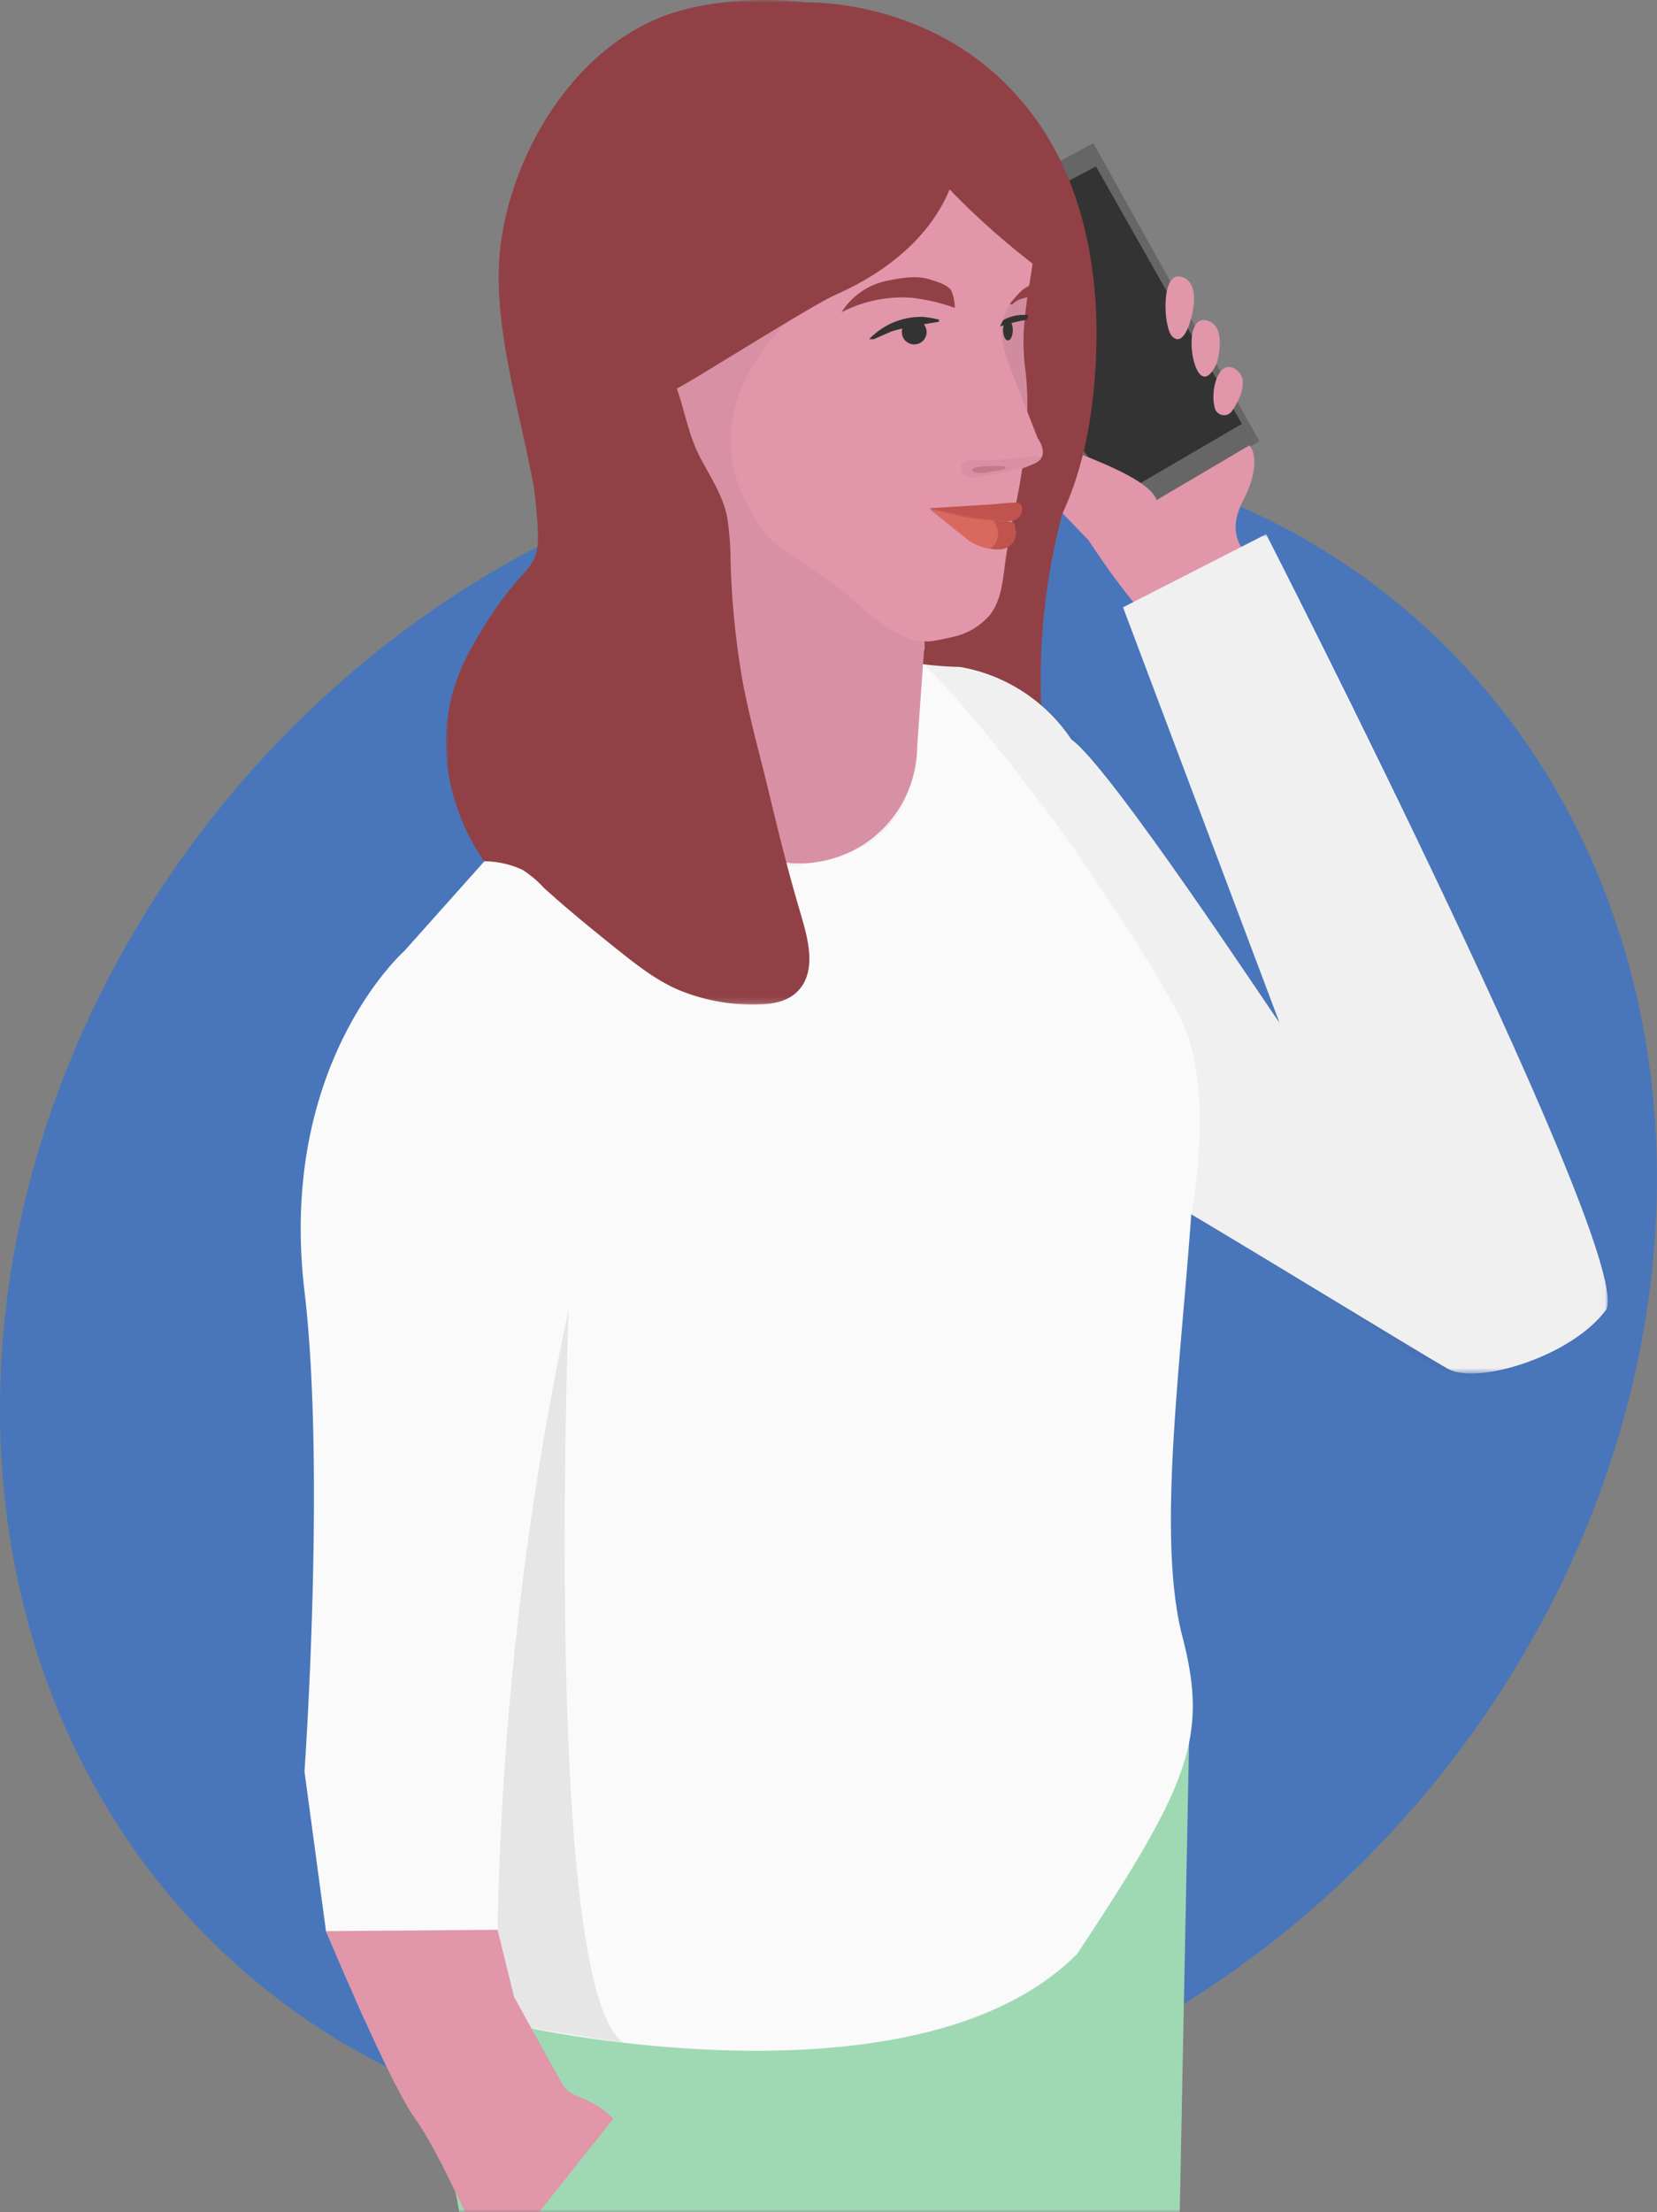 <svg xmlns="http://www.w3.org/2000/svg" xmlns:xlink="http://www.w3.org/1999/xlink" viewBox="0 0 285.21 380.63"><rect x="0" y="0" width="285.21" height="380.63" fill="#808080" stroke="none"/><defs><style>.a,.b{fill:#fff;}.b,.e,.f,.g,.h,.j,.k,.n{fill-rule:evenodd;}.c{mask:url(#a);}.d{fill:#4976ba;}.e{fill:#9fd9b4;}.f{fill:#666;}.g,.l,.n,.o,.r{fill:#333;}.h,.p{fill:#e196aa;}.i{mask:url(#b);}.j{fill:#fafafa;}.k,.q,.t{fill:#914146;}.l{opacity:0.05;}.m{mask:url(#c);}.n,.o{opacity:0.1;}.s{fill:#c0534d;}.t{opacity:0.3;}.u{fill:#d9685f;}</style><mask id="a" x="-123.24" y="-0.37" width="540" height="381" maskUnits="userSpaceOnUse"><g transform="translate(0 -0.37)"><rect class="a" x="-123.24" width="540" height="381"/></g></mask><mask id="b" x="182.78" y="91.9" width="93.96" height="144.41" maskUnits="userSpaceOnUse"><g transform="translate(0 -0.37)"><path class="b" d="M182.78,92.28h94V236.69h-94Z"/></g></mask><mask id="c" x="76.75" y="0" width="88.72" height="172.85" maskUnits="userSpaceOnUse"><g transform="translate(0 -0.37)"><path class="b" d="M76.75.38h88.73V173.22H76.75Z"/></g></mask></defs><g class="c"><ellipse class="d" cx="142.6" cy="222.96" rx="154" ry="134" transform="translate(-119.86 188.51) rotate(-50)"/><path class="e" d="M79.06,381h124l1.65-83.18L192,292.16,98.23,314s-28.59,25.66-19.85,63.51C78.61,378.45,78.84,379.64,79.06,381Z" transform="translate(0 -0.37)"/><path class="f" d="M192,91,158.76,40.85,188.19,25l28.57,51.29Z" transform="translate(0 -0.37)"/><path class="g" d="M192,86,162.76,42.69,188.64,29l25.12,44.3Z" transform="translate(0 -0.37)"/><path class="h" d="M216.27,97s-6.11-3.09-2.38-10.33S215.05,77,215.05,77L187.36,93.31s8.48,13.08,11.7,14.29S218.61,102,216.27,97Z" transform="translate(0 -0.37)"/><path class="h" d="M187.36,93.31s-11.65-12-12.64-13.59-5.74-8.9-7.44-12.94,8.12-.82,10.17,3.45a16.59,16.59,0,0,0,6.25,7.17c1.83,1.27,13.82,4.87,15.39,9S187.36,93.31,187.36,93.31Z" transform="translate(0 -0.37)"/><path class="h" d="M211.91,71.28a1.66,1.66,0,0,1-2.87-1c-.72-2.79.73-8.45,3.74-6.29S211.91,71.28,211.91,71.28Z" transform="translate(0 -0.37)"/><path class="h" d="M209.47,62.73s-1.57,4.08-3.19,1.69-2-9.93,1.53-8.89S209.47,62.73,209.47,62.73Z" transform="translate(0 -0.37)"/><path class="h" d="M205,55.19s-1.19,5.09-3.24,3.06c-1.54-1.53-2-11.29,1.59-10.26S205,55.19,205,55.19Z" transform="translate(0 -0.37)"/><g class="i"><path class="j" d="M217.93,92.28,193.3,104.86l26.93,71.46c-.71-.78-29.31-44.3-35.81-48.7-6.1-4.14,6,52.69,16.21,79.08,9.81,5.65,44.34,26.83,48.65,29.21,5.11,2.82,21.31-2.28,27.09-10.08S217.93,92.28,217.93,92.28Z" transform="translate(0 -0.37)"/></g><path class="k" d="M171.72,13.89s19.95,13.78,16.65,52.36-26.33,37.19-20.57,51-29,21.27-29,21.27l5.67-40.72" transform="translate(0 -0.37)"/><path class="k" d="M178,66.4l8.67,11.12s-13.54,29.36-4.34,65.29-53.46,14.72-53.46,14.72l10-91.13" transform="translate(0 -0.37)"/><path class="j" d="M184.42,127.62a28.91,28.91,0,0,0-19.18-12.49c-2-.06-4.09-.2-6.29-.47-9.17-1.15-44.68,6.88-44.68,6.88l-16,10.33L69.59,164s-21.84,19.34-17.18,58.54c3.66,30.79,0,82.63,0,82.63l3.7,27.46,6.54,15h23l-2.54,3,7.28-1.49s67.55,15,95-12.58c19.3-29.11,22.65-37.24,18.13-54.6-7.59-29.15,9.95-95-1.7-122.28C197.14,148.62,190.92,138,184.42,127.62Z" transform="translate(0 -0.37)"/><path class="h" d="M176.09,30.8c-.09-.23-.6-1.38-.7-1.61,0,0-2.53-.88-2.19-1.61l-13.67-8.67L145,18.85,93.41,83.13l15.81,23.43s-.77-3-1.5-2.4l10.83.81,3.14,17.14-10.56,4.35,23.2,22.19a20.25,20.25,0,0,0,23.55-19.94v-.26c0,.07,0,.15,0,.22v0h0l1.17-16.47.1,0v-1.6c0,.52,4.46-.55,4.82-.64a11.58,11.58,0,0,0,6.47-3.85c1.84-2.42,2.17-5.72,2.54-8.64.41-3.19,1.05-6.27,1.7-9.42,1.65-8,2.78-16.23,1.76-24.39-.71-5.63.11-10.46,1-16C178.38,42.31,178.21,35.87,176.09,30.8Z" transform="translate(0 -0.37)"/><path class="l" d="M159.15,110.67s-4,.86-12.39-7.19c-2.83-2.71-13.34-9.11-14.86-11.13-17.94-23.78,9.47-40.13,6.93-40.77s-21.19,7.28-24.29,5.23c-9.49-6.31,8.52,73.71,8.52,73.71l9.37,17.4s1.61,2.41,7.42.88,16.74-2.57,18-20.35Z" transform="translate(0 -0.37)"/><g class="m"><path class="k" d="M116.66,2.33C99.25,7.45,88.18,26.44,86.17,42.51c-1.64,13.14,3.18,27.84,5.77,41.92,2,17.91-.34,8.4-11,27.79s2.41,36.33,2.41,36.33A16.2,16.2,0,0,1,89.88,150a18,18,0,0,1,3.74,3.14c4.31,3.89,8.82,7.56,13.36,11.17,3.26,2.59,6.72,5.22,10.62,6.7a33.55,33.55,0,0,0,10.69,2.18c2.88.08,6.38.07,8.67-1.95,4-3.55,1.95-9.89.69-14.21-2-6.74-3.68-13.55-5.32-20.38-1.49-6.26-3.26-12.47-4.46-18.8a141.92,141.92,0,0,1-2.12-21.09,50.71,50.71,0,0,0-.55-7.18c-.67-3.85-2.93-7.13-4.71-10.55-1.95-3.76-2.63-7.89-4-11.86.12.37,23-14.17,27.28-16.06,10.56-4.65,19.75-12.64,21.46-24.63C168.86.92,133.82-2.72,116.66,2.33Z" transform="translate(0 -0.37)"/></g><path class="k" d="M128.87,18.85l10-18.06S169.4-.27,183,29.07l2.82,22.51s-21.46-13.71-33-31.93" transform="translate(0 -0.37)"/><path class="n" d="M90.37,349.11s-4.78-12.37-4.72-16.71A562.37,562.37,0,0,1,97.88,225.59s-4.47,117,9.43,126.2C101.61,351,90.37,349.11,90.37,349.11Z" transform="translate(0 -0.37)"/><path class="h" d="M80.05,381H92.77l12.81-16.11-.81-.75c-3.46-3.1-6.46-2.77-7.74-4.86s-8.56-15.36-8.56-15.36L85.65,332.4l-29.54.23S67,358.78,71.43,364.86C74.09,368.54,77.65,375.83,80.05,381Z" transform="translate(0 -0.37)"/></g><path class="o" d="M174.1,52.31a13.49,13.49,0,0,0-1.57,3.32,13,13,0,0,0,.79,6.44c.8,2.34,3.5,9.13,3.5,9.13s-.15-5.46-.29-6.65a29.12,29.12,0,0,1-.36-4.92c.06-2.33.33-7.41.75-8.55s-2.82,1.23-2.82,1.23" transform="translate(0 -0.37)"/><path class="l" d="M205.07,209.31s4.32-21.69-2-34-20.76-32.54-20.76-32.54-14.87-20.2-23.37-28.15c6.29.47,14.69,1.19,22.79,9,10.82,10.42,38.49,52.66,38.49,52.66L193.3,104.86l24.63-12.58,28.19,57.14s17.91,35.43,28.06,64.22c2.78,7.88,6,12.23-4.06,17.63s-18.37,8.5-26.27,2.59S205.07,209.31,205.07,209.31Z" transform="translate(0 -0.37)"/><path class="p" d="M172.1,56.81a37.27,37.27,0,0,0,2.23,8.11c1.73,4.31,4.3,10.89,4.3,10.89s2.33,3.11-.64,4.35-5.44,2.22-11.82,2" transform="translate(0 -0.37)"/><path class="l" d="M177.54,80.26a7,7,0,0,0,1.63-.74c.35-.35.41-.6-1.18-.6s-6,.6-7.75.67-4.86-.4-4.77,1,.65,2.14,2.72,1.89S175.69,81.18,177.54,80.26Z" transform="translate(0 -0.37)"/><path class="q" d="M144.85,54.1a12.09,12.09,0,0,1,7.92-5.44c3.56-.74,5.59-.76,7.31-.2,1.09.36,3.15.89,3.7,2a7.71,7.71,0,0,1,.56,2.88,33.29,33.29,0,0,0-7.42-1.74A22.67,22.67,0,0,0,144.85,54.1Z" transform="translate(0 -0.37)"/><path class="q" d="M173.78,52.71A20.14,20.14,0,0,1,176,50.24c.69-.49,1.78-1.09,1.78-1.09a16.23,16.23,0,0,0-.25,1.93,2.54,2.54,0,0,1-.1.79s.18-.61-1.31-.17a3.58,3.58,0,0,0-1.8,1A1.94,1.94,0,0,1,173.78,52.71Z" transform="translate(0 -0.37)"/><circle class="r" cx="157.36" cy="57.13" r="2.13"/><path class="r" d="M149.6,58.73a12.38,12.38,0,0,1,9.16-3.84,16.39,16.39,0,0,1,2.86.48v.36s-6.83,1.07-8.41,1.77-2.82,1.23-2.82,1.23Z" transform="translate(0 -0.37)"/><ellipse class="r" cx="173.49" cy="56.81" rx="0.84" ry="1.76"/><path class="r" d="M177,54.59l-.25.78a34,34,0,0,0-4.6,1.16,4.33,4.33,0,0,1,.43-.9.79.79,0,0,1,.32-.31A7.4,7.4,0,0,1,177,54.59Z" transform="translate(0 -0.37)"/><path class="s" d="M160,87.82s3.2.7,5.07,1.19a67.34,67.34,0,0,0,7.75,1c2.18.19,2.94-.7,3.1-1.88s-.6-1.19-1.15-1.29c0,0-1.06,0-3.83.3" transform="translate(0 -0.37)"/><path class="s" d="M160,87.82s3.2.7,5.07,1.19a67.34,67.34,0,0,0,7.75,1c2.18.19,1.73.38,2,1.51a2.81,2.81,0,0,1-2.67,3.37,8.67,8.67,0,0,1-5.57-1.75" transform="translate(0 -0.37)"/><path class="t" d="M169.78,80.6s-2.62,0-2.43.7,2.67.34,2.67.34l2.67-.47s1-.42,0-.57A18.91,18.91,0,0,0,169.78,80.6Z" transform="translate(0 -0.37)"/><path class="u" d="M170.48,94.74l.11-.06h0c.11-.09.22-.18.32-.28s.21-.25.32-.36l0,0,.27-.47,0,0c.06-.19.37-1,.27-1,0,.34,0,.37,0,.09l0-.19c0-.21,0-.43,0-.64a.15.15,0,0,0,0-.07,6.25,6.25,0,0,0-.16-.62l-.06-.17c-.1-.26-.08-.23.05.09a1.69,1.69,0,0,0-.25-.48c-.09-.16-.18-.32-.28-.47v0l-.29-.2a45.7,45.7,0,0,1-5.71-.78c-1.87-.49-5.07-1.19-5.07-1.19l6.56,5.28A8.11,8.11,0,0,0,170.48,94.74Z" transform="translate(0 -0.37)"/></svg>